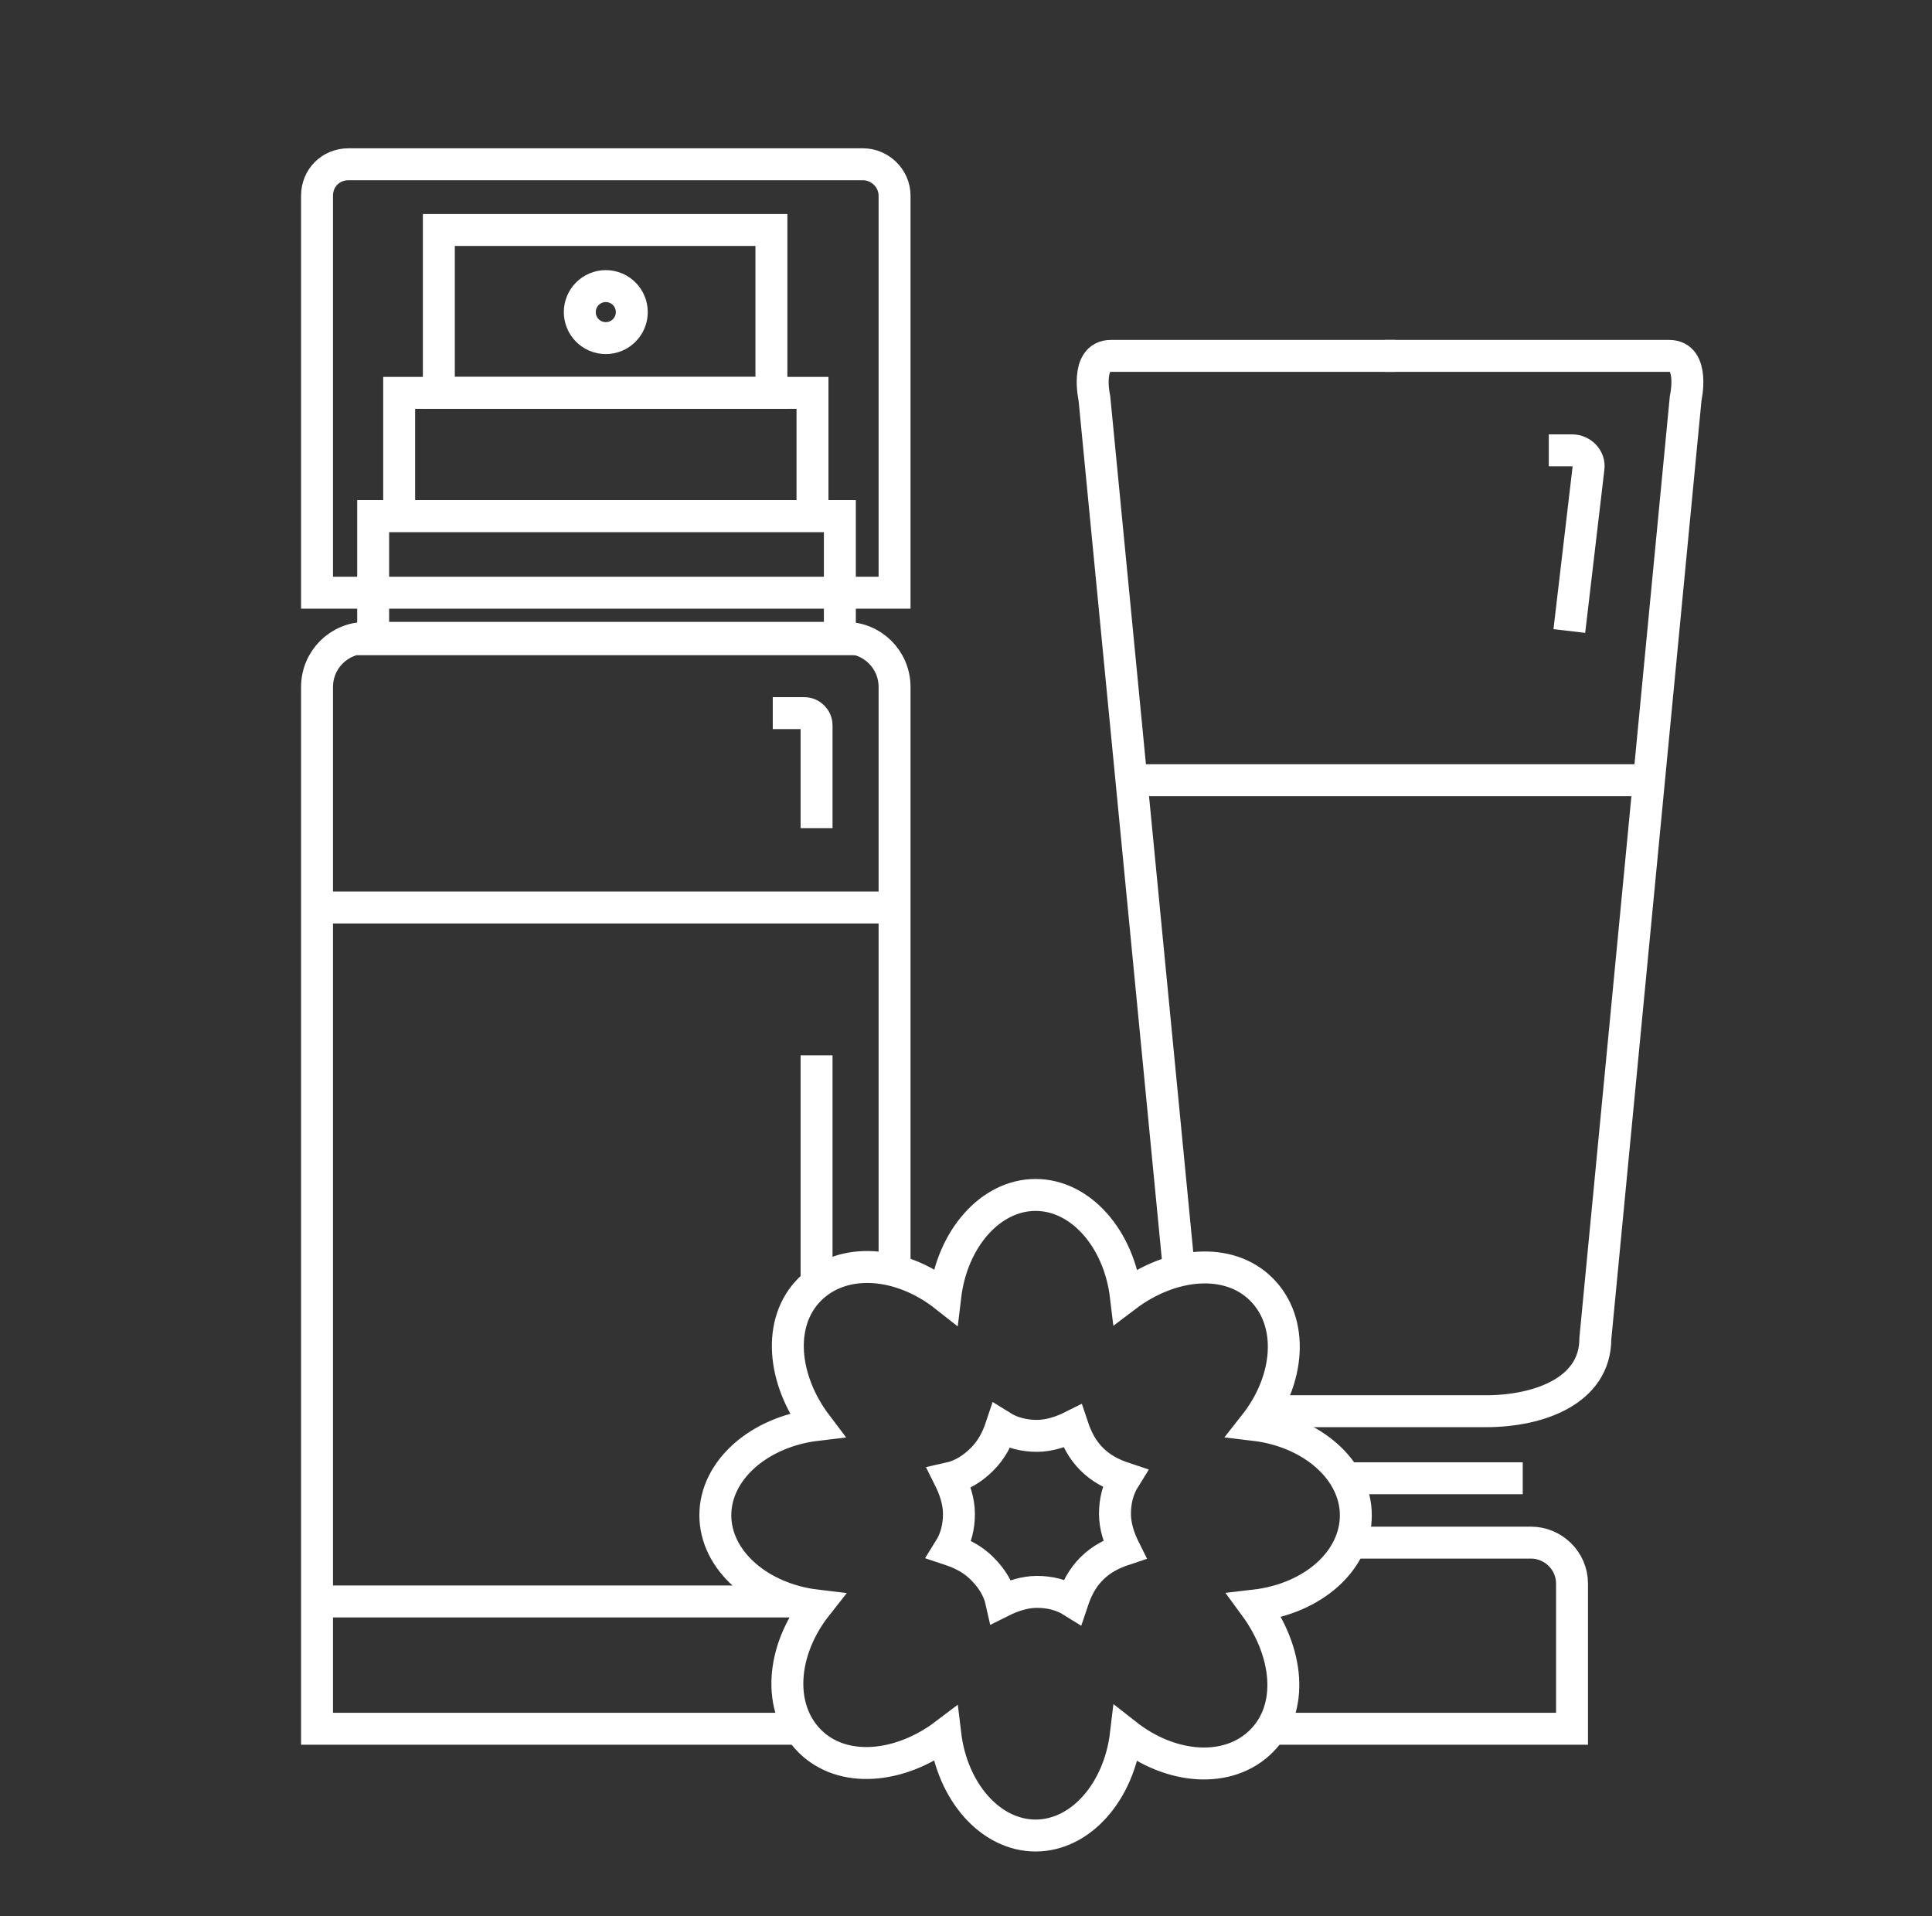 <svg width="121" height="120" viewBox="0 0 121 120" fill="none" xmlns="http://www.w3.org/2000/svg">
<rect x="0" y="0" width="121" height="120" fill="#333333" stroke="none"/>
<path d="M40.114 20.057C40.114 17.229 37.371 14.829 33.771 14.4C36 11.571 36.257 7.971 34.2 5.914C32.143 3.857 28.543 4.2 25.714 6.343C25.286 2.743 22.886 2.61579e-06 20.057 2.61579e-06C17.229 2.61579e-06 14.829 2.743 14.4 6.343C11.571 4.114 7.971 3.857 5.914 5.914C3.857 7.971 4.2 11.571 6.343 14.4C2.743 14.829 3.26974e-07 17.229 3.26974e-07 20.057C3.26974e-07 22.886 2.743 25.286 6.343 25.714C4.114 28.543 3.857 32.143 5.914 34.2C7.971 36.257 11.571 35.914 14.4 33.771C14.829 37.371 17.229 40.114 20.057 40.114C22.886 40.114 25.286 37.371 25.714 33.771C28.543 36 32.143 36.257 34.2 34.2C36.257 32.143 35.914 28.629 33.771 25.714C37.457 25.286 40.114 22.886 40.114 20.057ZM17.914 25.457C17.743 24.686 17.314 24 16.714 23.4C16.114 22.8 15.429 22.457 14.657 22.2C15.086 21.514 15.257 20.743 15.257 19.971C15.257 19.2 15 18.429 14.657 17.743C15.429 17.571 16.114 17.143 16.714 16.543C17.314 15.943 17.657 15.257 17.914 14.486C18.6 14.914 19.371 15.086 20.143 15.086C20.914 15.086 21.686 14.829 22.371 14.486C22.629 15.257 22.971 15.943 23.571 16.543C24.171 17.143 24.857 17.486 25.629 17.743C25.2 18.429 25.029 19.2 25.029 19.971C25.029 20.743 25.286 21.514 25.629 22.2C24.857 22.457 24.171 22.8 23.571 23.4C22.971 24 22.629 24.686 22.371 25.457C21.686 25.029 20.914 24.857 20.143 24.857C19.371 24.857 18.6 25.114 17.914 25.457Z" transform="translate(44.801 74.83)" stroke="white" stroke-width="2" stroke-miterlimit="10"/>
<path d="M34.2 0H1.971C0.857 0 0 0.857 0 1.971V26.829H36.171V1.971C36.171 0.857 35.229 0 34.2 0Z" transform="translate(19.855 10.287)" stroke="white" stroke-width="2" stroke-miterlimit="10"/>
<path d="M36.171 39.6V3.086C36.171 1.371 34.8 -1.3079e-06 33.086 -1.3079e-06H3.086C1.371 -1.3079e-06 0 1.371 0 3.086V68.314H29.914" transform="translate(19.855 39.943)" stroke="white" stroke-width="2" stroke-miterlimit="10"/>
<path d="M5.337 56.571L0.108 2.657C0.108 2.657 -0.492 0 1.137 0C1.822 0 10.394 0 18.965 0" transform="translate(68.434 22.287)" stroke="white" stroke-width="2" stroke-miterlimit="10"/>
<path d="M7.543 0C16.114 0 24.686 0 25.371 0C27 0 26.4 2.657 26.4 2.657L20.743 61.543C20.743 64.8 17.229 66.086 13.886 66.086H-2.61579e-06" transform="translate(79.172 22.287)" stroke="white" stroke-width="2" stroke-miterlimit="10"/>
<path d="M2.61579e-06 11.657H18.771V2.571C18.771 1.114 17.571 -2.61579e-06 16.2 -2.61579e-06H4.629" transform="translate(79.684 96.602)" stroke="white" stroke-width="2" stroke-miterlimit="10"/>
<path d="M11.057 0H-2.61579e-06" transform="translate(84.312 92.572)" stroke="white" stroke-width="2" stroke-miterlimit="10"/>
<path d="M-6.53948e-07 -1.3079e-06H1.971C2.4 -1.3079e-06 2.743 0.343 2.743 0.771V7.2" transform="translate(48.398 44.658)" stroke="white" stroke-width="2" stroke-miterlimit="10"/>
<path d="M29.229 0H0V7.714H29.229V0Z" transform="translate(23.371 32.315)" stroke="white" stroke-width="2" stroke-miterlimit="10"/>
<path d="M25.886 0H0V7.714H25.886V0Z" transform="translate(25 24.602)" stroke="white" stroke-width="2" stroke-miterlimit="10"/>
<path d="M20.829 0H0V10.2H20.829V0Z" transform="translate(27.484 14.402)" stroke="white" stroke-width="2" stroke-miterlimit="10"/>
<path d="M1.629 3.257C2.528 3.257 3.257 2.528 3.257 1.629C3.257 0.729 2.528 0 1.629 0C0.729 0 0 0.729 0 1.629C0 2.528 0.729 3.257 1.629 3.257Z" transform="translate(36.312 17.916)" stroke="white" stroke-width="2" stroke-miterlimit="10"/>
<path d="M0 -1.3079e-06V13.886" transform="translate(51.141 66.086)" stroke="white" stroke-width="2" stroke-miterlimit="10"/>
<path d="M0 -7.62939e-07H36.171" transform="translate(19.855 56.83)" stroke="white" stroke-width="2" stroke-miterlimit="10"/>
<path d="M0 0H30" transform="translate(19.855 100.287)" stroke="white" stroke-width="2" stroke-miterlimit="10"/>
<path d="M0 -3.26974e-07H1.457C2.057 -3.26974e-07 2.571 0.514 2.486 1.114L1.286 11.314" transform="translate(97 28.201)" stroke="white" stroke-width="2" stroke-miterlimit="10"/>
<path d="M-6.53948e-07 0H32.657" transform="translate(70.684 48.859)" stroke="white" stroke-width="2" stroke-miterlimit="10"/>
</svg>
